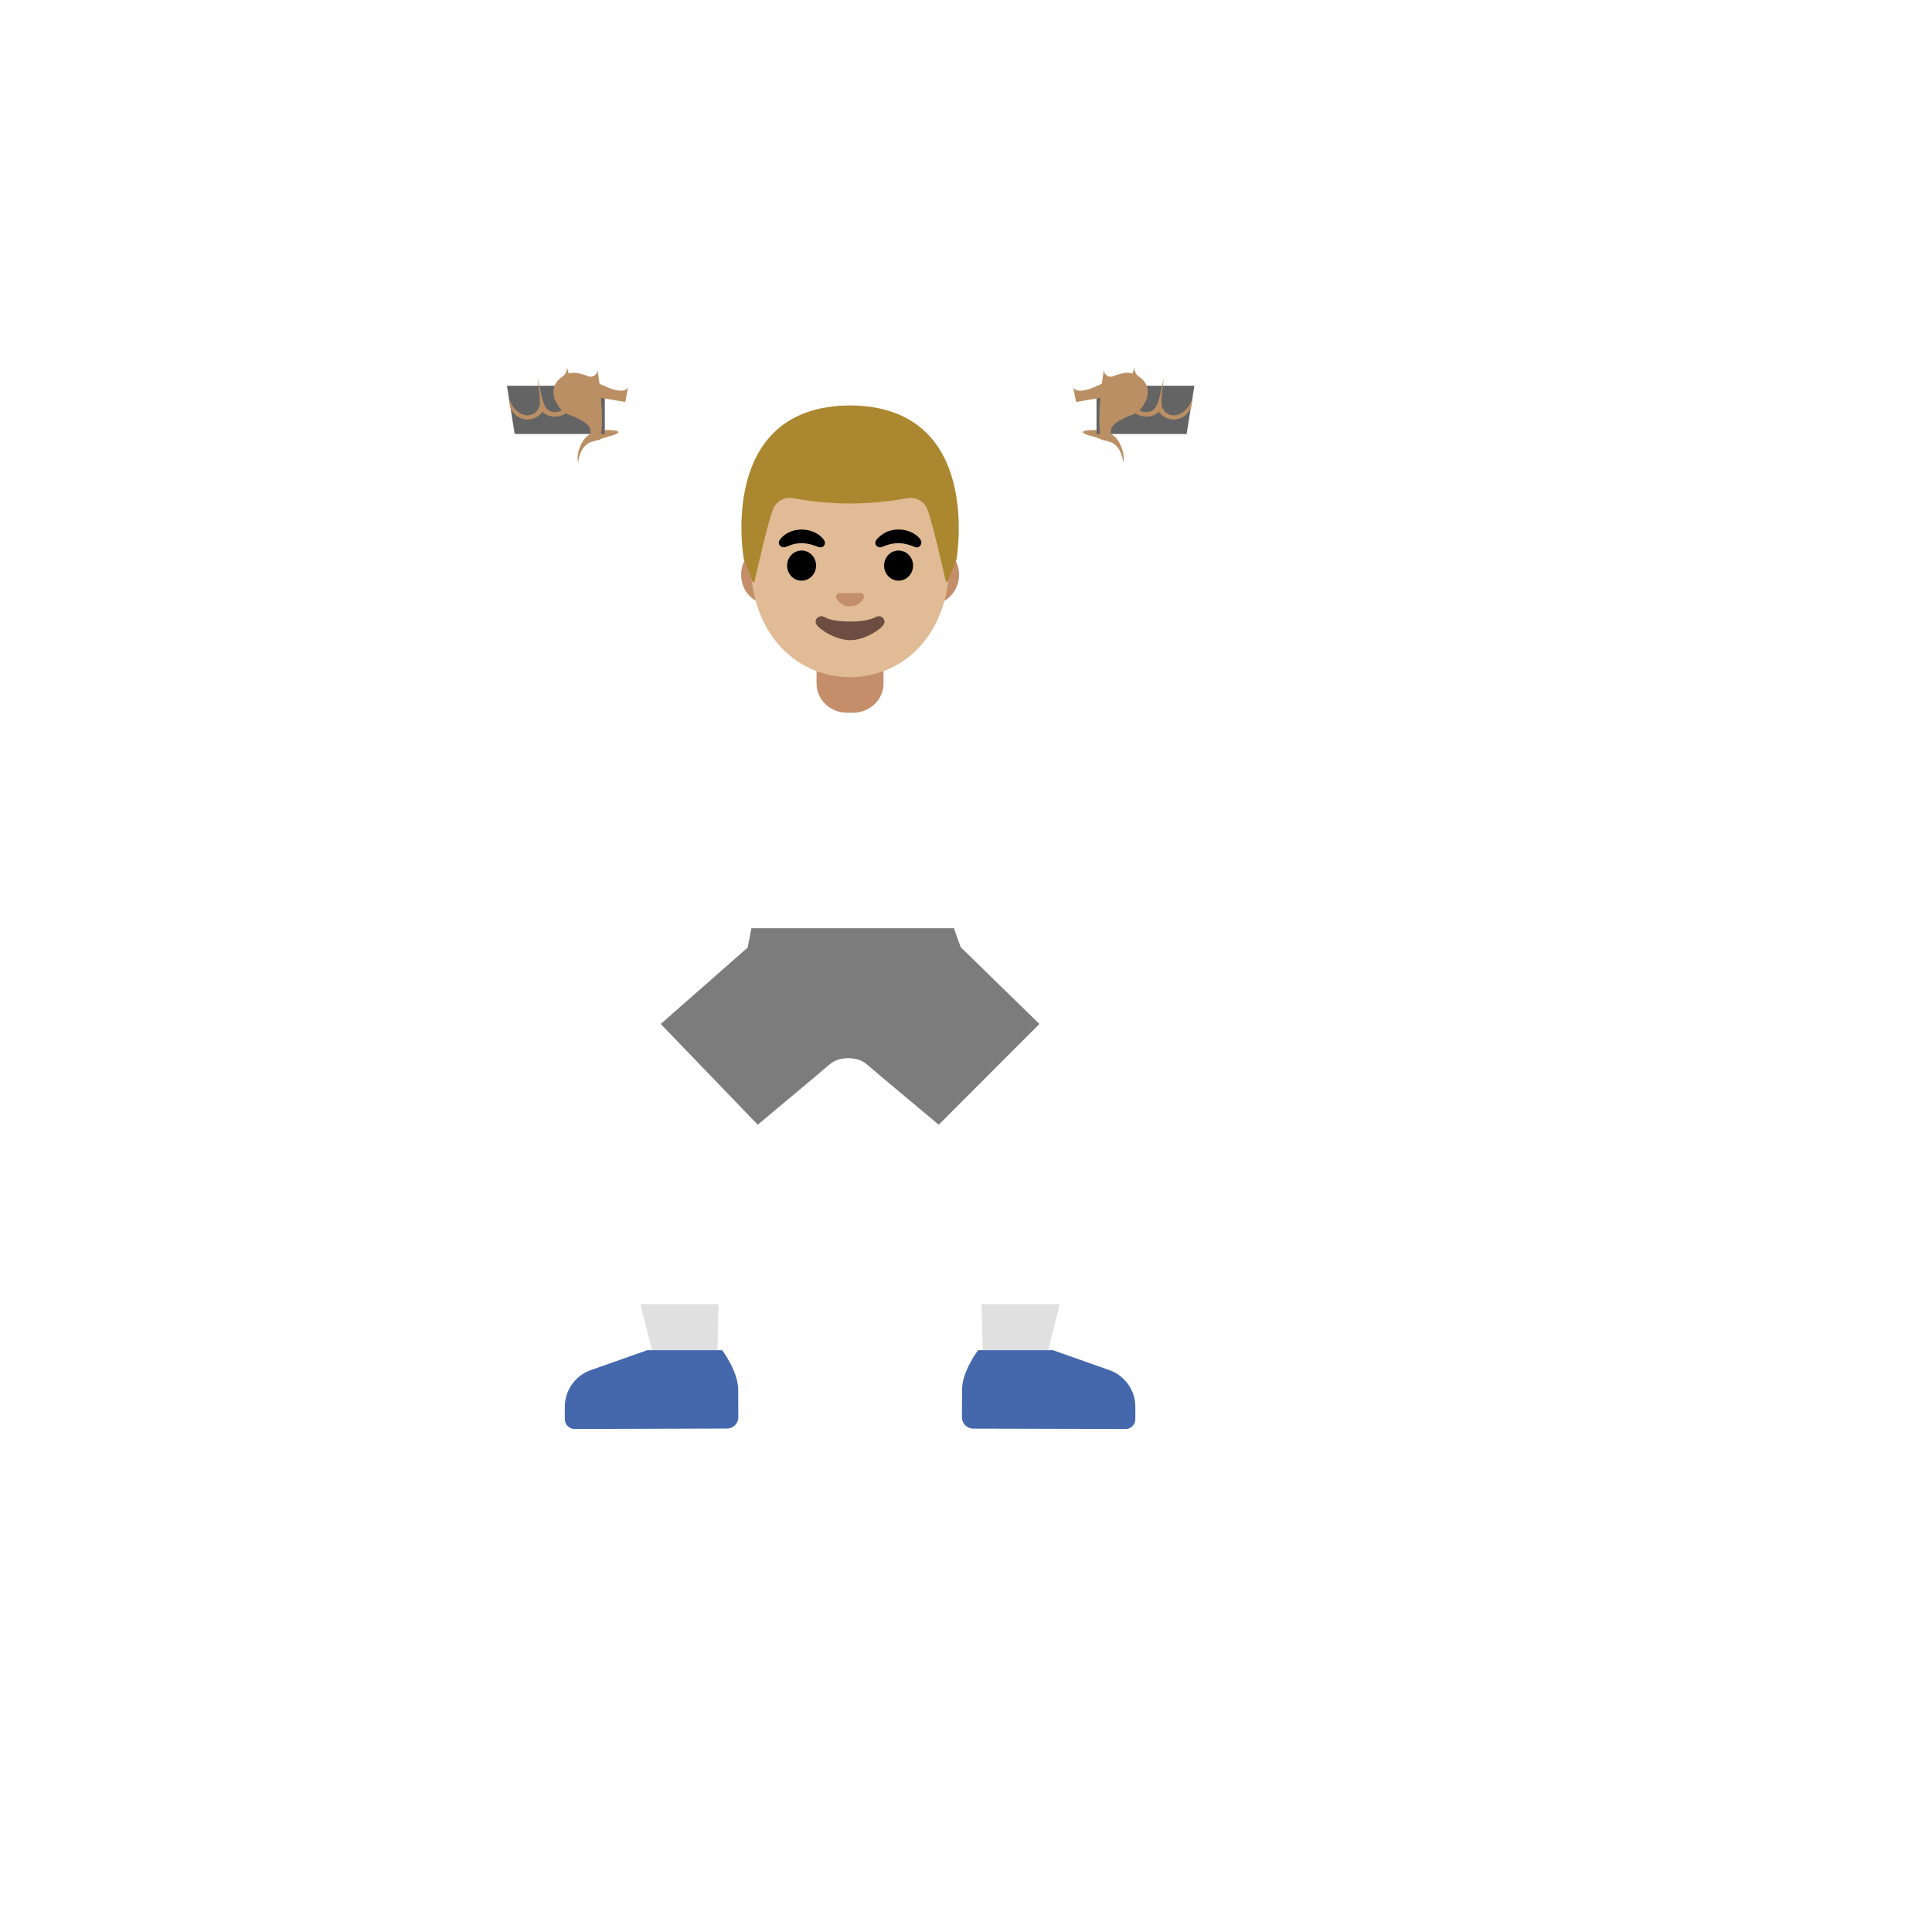 <svg xmlns="http://www.w3.org/2000/svg" version="1.1" xmlns:xlink="http://www.w3.org/1999/xlink" width="100%" height="100%" id="svgWorkerArea" viewBox="-25 -25 625 625" xmlns:idraw="https://idraw.muisca.co" style="background: white;"><defs id="defsdoc"><pattern id="patternBool" x="0" y="0" width="10" height="10" patternUnits="userSpaceOnUse" patternTransform="rotate(35)"><circle cx="5" cy="5" r="4" style="stroke: none;fill: #ff000070;"></circle></pattern></defs><g id="fileImp-706764518" class="cosito"><path id="pathImp-860670472" fill="url(#IconifyId17ecdb2904d178eab12117)" class="grouped" d="M323.281 321.031C317.719 315.031 310.438 307.219 304.062 300.469 291.688 287.438 276.562 277.688 276.562 277.688 276.562 277.688 251.406 304.688 251.406 304.688 251.406 304.688 261.188 322.688 273.656 333.406 279.75 338.656 287.375 344 293.594 348.125 292.656 351.219 291.719 355.25 291.312 360.062 290.125 375 292.438 394.688 292.531 396.875 292.906 408.312 293.031 416.781 293.031 416.781 293.031 416.781 312.844 416.719 312.844 416.719 312.844 416.719 329.344 343.531 329.344 343.531 331.156 335.5 328.906 327.062 323.281 321.031 323.281 321.031 323.281 321.031 323.281 321.031"></path><path id="pathImp-843276613" fill="url(#IconifyId17ecdb2904d178eab12118)" class="grouped" d="M223.406 277.688C223.406 277.688 208.281 287.438 195.938 300.5 189.562 307.25 182.281 315.062 176.719 321.062 171.104 327.1 168.835 335.522 170.656 343.562 170.656 343.562 187.156 416.75 187.156 416.75 187.156 416.75 206.969 416.812 206.969 416.812 206.969 416.812 207.094 408.344 207.469 396.906 207.531 394.719 209.875 375.031 208.688 360.094 208.312 355.281 207.344 351.25 206.406 348.156 212.625 344.031 220.25 338.688 226.344 333.438 238.812 322.719 248.594 304.719 248.594 304.719 248.594 304.719 223.406 277.688 223.406 277.688 223.406 277.688 223.406 277.688 223.406 277.688"></path><path id="pathImp-980494630" fill="#e0e0e0" class="grouped" d="M182.156 396.875C182.156 396.875 187.188 416.719 187.188 416.719 187.188 416.719 207 416.781 207 416.781 207 416.781 207.438 396.875 207.438 396.875 207.438 396.875 182.156 396.875 182.156 396.875"></path><path id="pathImp-729890774" fill="#4568ad" class="grouped" d="M213.812 424.594C213.781 418.594 208.625 411.781 208.625 411.781 208.625 411.781 184.406 411.781 184.406 411.781 184.406 411.781 165.719 418.375 165.719 418.375 160.899 420.269 157.727 424.916 157.719 430.094 157.719 430.094 157.719 434.094 157.719 434.094 157.719 435.844 159.125 437.281 160.875 437.281 160.875 437.281 210.219 437.125 210.219 437.125 212.219 437.125 213.844 435.5 213.844 433.469 213.844 433.469 213.812 424.594 213.812 424.594 213.812 424.594 213.812 424.594 213.812 424.594"></path><path id="pathImp-717733617" fill="#e0e0e0" class="grouped" d="M292.531 396.875C292.531 396.875 293.062 416.781 293.062 416.781 293.062 416.781 312.844 416.719 312.844 416.719 312.844 416.719 317.844 396.875 317.844 396.875 317.844 396.875 292.531 396.875 292.531 396.875"></path><path id="pathImp-508543796" fill="#4568ad" class="grouped" d="M334.281 418.375C334.281 418.375 315.625 411.781 315.625 411.781 315.625 411.781 291.406 411.781 291.406 411.781 291.406 411.781 286.219 418.594 286.219 424.625 286.219 424.625 286.188 433.5 286.188 433.5 286.188 435.5 287.812 437.125 289.812 437.156 289.812 437.156 339.125 437.281 339.125 437.281 340.875 437.281 342.281 435.875 342.281 434.094 342.281 434.094 342.281 430.094 342.281 430.094 342.281 424.906 339.094 420.281 334.281 418.375 334.281 418.375 334.281 418.375 334.281 418.375"></path><path id="pathImp-695805690" fill="url(#IconifyId17ecdb2904d178eab12119)" class="grouped" d="M350.812 122.031C350.812 122.031 336.625 114.875 336.625 114.875 325.281 126 319.906 135.531 314.844 152.125 304.125 157.219 294.875 166.562 288.875 176.219 282.5 185 278.5 189.875 273.906 198.594 270.438 205.219 272.938 212.594 279.219 217.188 282.188 219.375 284.594 220.312 286.938 220.312 289.562 220.312 292.062 219.094 295.125 217.031 301.594 213.344 310.375 203.594 316 196.344 316 196.344 315.844 196.25 315.844 196.25 323 187.344 330.219 174.781 333.812 162.906 343.875 152.406 350.812 138.625 350.812 122.031 350.812 122.031 350.812 122.031 350.812 122.031"></path><path id="pathImp-675875307" fill="url(#IconifyId17ecdb2904d178eab12120)" class="grouped" d="M226.094 198.625C221.5 189.906 217.5 185.031 211.125 176.25 205.125 166.594 195.875 157.25 185.156 152.156 180.062 135.5 174.688 126 163.344 114.875 163.344 114.875 149.188 122.062 149.188 122.062 149.188 138.656 156.125 152.406 166.188 162.938 169.781 174.781 176.969 187.375 184.156 196.281 184.156 196.281 184 196.375 184 196.375 189.625 203.625 198.406 213.375 204.875 217.062 207.938 219.125 210.438 220.344 213.062 220.344 215.406 220.344 217.812 219.375 220.781 217.219 227.031 212.625 229.562 205.219 226.094 198.625 226.094 198.625 226.094 198.625 226.094 198.625"></path><path id="pathImp-474222834" fill="url(#IconifyId17ecdb2904d178eab12121)" class="grouped" d="M288.875 176.219C283.281 183.906 279.531 188.625 275.594 195.531 271.75 194.531 267.406 193.969 262.594 193.969 262.594 193.969 237.062 193.969 237.062 193.969 232.344 193.969 228.125 194.531 224.375 195.5 220.438 188.594 216.688 183.875 211.094 176.188 211.094 176.188 184 196.344 184 196.344 189.625 203.594 201.75 217.031 201.75 217.031 204.344 229.719 219.281 280.156 219.281 280.156 219.281 280.156 282.625 280.156 282.625 280.156 282.625 280.156 298.781 216.781 298.781 216.781 298.781 216.781 310.5 203.406 316 196.375 316 196.375 288.875 176.219 288.875 176.219 288.875 176.219 288.875 176.219 288.875 176.219"></path><path id="pathImp-932115488" fill="#c48e6a" class="grouped" d="M239.156 196.156C239.156 201.344 243.562 205.562 249 205.562 249 205.562 250.969 205.562 250.969 205.562 256.406 205.562 260.812 201.344 260.812 196.156 260.812 196.156 260.812 184.688 260.812 184.688 260.812 184.688 239.156 184.688 239.156 184.688 239.156 184.688 239.156 196.156 239.156 196.156 239.156 196.156 239.156 196.156 239.156 196.156"></path><path id="pathImp-259358267" fill="#c48e6a" class="grouped" d="M223.562 170.406C218.719 170.406 214.75 166.156 214.75 160.938 214.75 155.719 218.688 151.469 223.562 151.469 223.562 151.469 276.438 151.469 276.438 151.469 281.281 151.469 285.25 155.719 285.25 160.938 285.25 166.156 281.312 170.406 276.438 170.406 276.438 170.406 223.562 170.406 223.562 170.406 223.562 170.406 223.562 170.406 223.562 170.406"></path><path id="pathImp-985427059" fill="#e0bb95" class="grouped" d="M250 112.125C233.25 112.125 217.75 130.031 217.75 155.781 217.75 181.406 233.719 194.062 250 194.062 266.281 194.062 282.25 181.406 282.25 155.781 282.25 130.031 266.75 112.125 250 112.125 250 112.125 250 112.125 250 112.125"></path><path id="pathImp-754622637" fill="#c48e6a" class="grouped" d="M253.719 166.938C253.719 166.938 253.406 166.844 253.406 166.844 253.406 166.844 246.562 166.844 246.562 166.844 246.469 166.844 246.344 166.875 246.25 166.938 245.625 167.188 245.281 167.844 245.594 168.531 245.875 169.219 247.25 171.125 250 171.125 252.75 171.125 254.094 169.219 254.406 168.531 254.682 167.901 254.366 167.169 253.719 166.938 253.719 166.938 253.719 166.938 253.719 166.938"></path><path id="pathImp-590028007" fill="#6d4c41" class="grouped" d="M258.125 174.688C255.031 176.531 244.938 176.531 241.875 174.688 240.094 173.625 238.281 175.25 239.031 176.844 239.75 178.438 245.281 182.094 250.031 182.094 254.781 182.094 260.25 178.438 260.969 176.844 261.688 175.25 259.906 173.625 258.125 174.688 258.125 174.688 258.125 174.688 258.125 174.688"></path><path id="ellipseImp-904348338" class="grouped" d="M229.625 157.969C229.625 155.275 231.723 153.094 234.312 153.094 236.902 153.094 239 155.275 239 157.969 239 160.662 236.902 162.844 234.312 162.844 231.723 162.844 229.625 160.662 229.625 157.969 229.625 157.969 229.625 157.969 229.625 157.969"></path><path id="ellipseImp-227854014" class="grouped" d="M261 157.969C261 155.275 263.098 153.094 265.688 153.094 268.277 153.094 270.375 155.275 270.375 157.969 270.375 160.662 268.277 162.844 265.688 162.844 263.098 162.844 261 160.662 261 157.969 261 157.969 261 157.969 261 157.969"></path><path id="pathImp-297097757" class="grouped" d="M227.219 149.688C230.25 145.406 237.344 145.25 240.906 148.906 241.531 149.531 242.188 150.375 241.719 151.281 241.188 152.312 240.156 152.125 239.281 151.781 236.969 150.844 234.594 150.438 232.125 150.938 231.062 151.156 230.125 151.594 229.125 151.969 227.719 152.437 226.344 151 227.219 149.688 227.219 149.688 227.219 149.688 227.219 149.688"></path><path id="pathImp-225981352" class="grouped" d="M270.969 151.969C268.844 151.062 266.719 150.5 264.375 150.781 263.312 150.906 262.281 151.188 261.281 151.562 260.5 151.875 259.656 152.375 258.844 151.812 256.531 150.219 260.656 147.594 261.844 147.062 264.469 145.938 267.594 146.031 270.125 147.344 271.125 147.875 272.219 148.625 272.812 149.625 273.562 150.906 272.438 152.562 270.969 151.969 270.969 151.969 270.969 151.969 270.969 151.969"></path><path id="pathImp-397815354" fill="#ab872f" class="grouped" d="M250 106.156C250 106.156 249.969 106.156 249.969 106.156 206.75 106.375 215.594 155.75 215.594 155.75 215.594 155.75 217.531 160.844 218.406 163.094 218.531 163.406 219 163.375 219.094 163.031 220.031 158.906 223.344 144.25 225.031 139.812 226.025 137.195 228.745 135.658 231.5 136.156 235.75 136.938 242.469 137.875 249.938 137.875 249.938 137.875 250.125 137.875 250.125 137.875 257.562 137.875 264.312 136.938 268.562 136.156 271.312 135.656 274.031 137.188 275.031 139.812 276.688 144.25 280 158.812 280.938 163 281 163.344 281.5 163.375 281.625 163.062 281.625 163.062 284.469 155.781 284.469 155.781 284.375 155.781 293.25 106.406 250 106.156 250 106.156 250 106.156 250 106.156"></path><path id="pathImp-755686196" fill="url(#IconifyId17ecdb2904d178eab12122)" class="grouped" d="M284.375 155.781C284.375 155.781 293.219 106.406 250 106.188 250 106.187 249.969 106.187 249.969 106.188 249.969 106.187 249.938 106.187 249.938 106.188 249.25 106.187 248.594 106.219 247.969 106.219 246.688 106.281 245.438 106.375 244.25 106.5 244.25 106.5 244.219 106.5 244.219 106.5 244.125 106.5 244.062 106.531 243.969 106.531 207.562 111.125 215.594 155.75 215.594 155.75 215.594 155.75 218.438 163.062 218.438 163.062 218.562 163.375 219.031 163.344 219.094 163.031 220.031 158.875 223.344 144.281 225 139.844 225.994 137.226 228.713 135.689 231.469 136.188 235.719 136.969 242.438 137.906 249.906 137.906 249.906 137.906 250.094 137.906 250.094 137.906 257.531 137.906 264.281 136.969 268.531 136.188 271.281 135.688 274 137.219 275 139.844 276.688 144.281 280 158.969 280.906 163.062 280.969 163.406 281.438 163.438 281.562 163.125 282.438 160.875 284.375 155.781 284.375 155.781 284.375 155.781 284.375 155.781 284.375 155.781"></path><path id="pathImp-593536769" fill="url(#IconifyId17ecdb2904d178eab12123)" class="grouped" d="M175.812 103.406C173 101.75 159.656 99.656 150.438 99.656 145.375 99.656 141.594 100.312 141.594 102.031 141.594 102.031 141.562 112.75 141.562 112.75 141.531 123.531 148.562 132.344 160.188 132.375 160.188 132.375 160.219 132.375 160.219 132.375 181.281 132.375 182.938 107.562 175.812 103.406 175.812 103.406 175.812 103.406 175.812 103.406"></path><path id="pathImp-409558252" fill="#ba8f63" class="grouped" d="M175.062 114.844C174.938 115.25 173.844 115.656 172.656 115.969 172.656 115.969 172.625 115.969 172.625 115.969 171.25 116.312 169.625 117 166.594 117.844 162.375 119.031 162.031 124.688 162.031 124.688 161.25 121.75 163.25 116.594 166.031 115.406 166.031 115.406 166.031 115.375 166.031 115.375 167.344 114.75 168.812 114.406 170.375 114.156 170.625 114.125 171.25 114.094 172.031 114.125 172.031 114.125 172.062 114.125 172.062 114.125 173.469 114.156 175.219 114.344 175.062 114.844 175.062 114.844 175.062 114.844 175.062 114.844"></path><path id="pathImp-457483622" fill="url(#IconifyId17ecdb2904d178eab12124)" class="grouped" d="M437.5 107.594C437.5 111.906 435.219 115.406 432.375 115.406 432.375 115.406 67.625 115.406 67.625 115.406 64.812 115.406 62.5 111.906 62.5 107.594 62.5 103.281 64.812 99.781 67.625 99.781 67.625 99.781 432.344 99.781 432.344 99.781 435.188 99.781 437.5 103.281 437.5 107.594 437.5 107.594 437.5 107.594 437.5 107.594"></path><path id="pathImp-164487112" fill="url(#IconifyId17ecdb2904d178eab12125)" class="grouped" d="M115.375 152.875C125.719 152.875 134.125 144.469 134.125 134.125 134.125 134.125 134.125 81.469 134.125 81.469 134.125 71.125 125.719 62.719 115.375 62.719 105.031 62.719 96.625 71.125 96.625 81.469 96.625 81.469 96.625 134.125 96.625 134.125 96.625 144.469 105 152.875 115.375 152.875 115.375 152.875 115.375 152.875 115.375 152.875"></path><path id="pathImp-474802438" fill="url(#IconifyId17ecdb2904d178eab12126)" class="grouped" d="M384.625 152.875C374.281 152.875 365.875 144.469 365.875 134.125 365.875 134.125 365.875 81.469 365.875 81.469 365.875 71.125 374.281 62.719 384.625 62.719 394.969 62.719 403.375 71.125 403.375 81.469 403.375 81.469 403.375 134.125 403.375 134.125 403.375 144.469 395 152.875 384.625 152.875 384.625 152.875 384.625 152.875 384.625 152.875"></path><path id="pathImp-46590982" fill="url(#IconifyId17ecdb2904d178eab12127)" class="grouped" d="M81.25 134.844C88.156 134.844 93.75 129.25 93.75 122.344 93.75 122.344 93.75 93.25 93.75 93.25 93.75 86.344 88.156 80.75 81.25 80.75 74.344 80.75 68.75 86.344 68.75 93.25 68.75 93.25 68.75 122.344 68.75 122.344 68.75 129.25 74.344 134.844 81.25 134.844 81.25 134.844 81.25 134.844 81.25 134.844"></path><path id="pathImp-262359795" fill="url(#IconifyId17ecdb2904d178eab12128)" class="grouped" d="M418.75 134.844C411.844 134.844 406.25 129.25 406.25 122.344 406.25 122.344 406.25 93.25 406.25 93.25 406.25 86.344 411.844 80.75 418.75 80.75 425.656 80.75 431.25 86.344 431.25 93.25 431.25 93.25 431.25 122.344 431.25 122.344 431.25 129.25 425.656 134.844 418.75 134.844 418.75 134.844 418.75 134.844 418.75 134.844"></path><path id="pathImp-807585029" fill="#646464" class="grouped" d="M170.656 115.406C170.656 115.406 141.5 115.406 141.5 115.406 141.5 115.406 139 99.781 139 99.781 139 99.781 170.656 99.781 170.656 99.781 170.656 99.781 170.656 115.406 170.656 115.406"></path><path id="pathImp-468478444" fill="url(#IconifyId17ecdb2904d178eab12129)" class="grouped" d="M178.812 96.781C178.812 96.781 177.906 101.625 177.906 101.625 177.906 101.625 177.719 102.688 177.719 102.688 177.719 102.688 177.281 105.031 177.281 105.031 177.281 105.031 177.031 106.406 177.031 106.406 176.431 109.573 173.391 111.664 170.219 111.094 168.781 110.844 167.562 110.094 166.719 108.969 165.688 109.906 164.344 110.438 162.875 110.438 162 110.438 159.25 109.219 158.781 108.75 158.65 108.629 158.535 108.493 158.438 108.344 158.312 108.438 158.188 108.562 158.062 108.656 158 108.688 156.219 109.75 154.406 109.719 152.719 109.688 151.031 108.656 150.531 108.156 150.031 108.875 149.344 109.5 148.531 109.938 147.969 110.281 147.344 110.5 146.656 110.594 146.344 110.656 146.031 110.688 145.719 110.688 144.469 110.688 143.25 110.281 142.25 109.531 140.938 108.594 140.094 107.219 139.875 105.656 139.875 105.656 139.469 103 139.469 103 139.469 103 139.469 102.969 139.469 102.969 139.469 102.969 138.938 99.562 138.938 99.562 138.688 98 139.062 96.438 140 95.156 140.938 93.844 142.312 93 143.875 92.781 144.25 92.719 144.625 92.688 145 92.719 145.094 92.719 145.219 92.719 145.312 92.75 146.312 92.812 147.312 93.156 148.188 93.781 148.312 93.875 148.406 93.969 148.5 94.031 148.688 93.312 149.062 92.625 149.531 92.062 149.656 91.875 149.781 91.719 149.938 91.562 150.125 91.344 150.281 91.25 150.344 91.188 150.375 91.188 150.375 91.156 150.375 91.156 151.312 90.344 152.531 89.844 153.875 89.781 154.312 89.75 154.75 89.781 155.156 89.844 155.469 89.906 155.75 90 156.031 90.094 156.844 90.344 157.562 90.75 158.188 91.312 158.375 91.062 158.594 90.812 158.812 90.594 159.125 90.281 159.469 90 159.812 89.781 160 89.656 160.219 89.562 160.406 89.438 161.188 89.062 162.062 88.875 162.969 88.906 163.969 88.906 164.938 89.156 165.812 89.656 165.969 89.719 166.094 89.812 166.219 89.906 166.531 90.125 166.812 90.375 167.094 90.656 167.594 91.156 168 91.75 168.281 92.375 168.656 91.812 169.156 91.281 169.75 90.875 169.875 90.781 170.031 90.688 170.188 90.625 170.812 90.281 171.469 90.031 172.156 89.938 172.812 89.844 173.469 89.844 174.125 89.969 175.688 90.25 177 91.125 177.906 92.406 178.781 93.719 179.094 95.25 178.812 96.781 178.812 96.781 178.812 96.781 178.812 96.781"></path><path id="pathImp-175539522" fill="#7c7c7c" class="grouped" d="M285.781 281.406C285.781 281.406 283.594 275.281 283.594 275.281 283.594 275.281 218.062 275.281 218.062 275.281 218.062 275.281 216.875 281.531 216.875 281.531 216.875 281.531 188.75 306.25 188.75 306.25 188.75 306.25 220.125 338.844 220.125 338.844 220.125 338.844 241.344 321.125 243.25 319.438 245.344 317.562 247.875 317.344 249.406 317.312 250.938 317.344 253.469 317.562 255.562 319.438 257.469 321.156 278.688 338.844 278.688 338.844 278.688 338.844 311.25 306.25 311.25 306.25 311.25 306.25 285.781 281.406 285.781 281.406 285.781 281.406 285.781 281.406 285.781 281.406"></path><path id="pathImp-562294224" fill="#ba8f63" class="grouped" d="M178.219 100.156C177.125 102.969 171.188 100.281 168.938 99.125 168.594 96.375 168.25 94.562 168.25 94.562 168.25 94.562 168.25 94.594 168.25 94.594 168.344 96.156 166.781 97.281 165.312 96.719 163.656 96.062 161.75 95.531 160.375 95.594 159.844 95.625 159.406 95.719 159 95.844 158.625 94.625 158.406 93.812 158.406 93.812 158.406 93.812 158.406 94.156 158.406 94.156 158.344 95.219 157.844 96.219 156.969 96.812 153.562 99.031 152.688 103.219 156.719 107.688 155.344 108.625 153.188 108.562 151.969 107.312 150.406 105.75 149.75 100.781 148.844 97.094 149.125 99.719 149.906 104.406 149.531 106.219 149.062 108.406 146.875 109.781 144.688 109.25 142.781 108.781 140.531 107.25 139.438 103.031 139.438 103.031 139.844 105.687 139.844 105.688 140.062 107.25 140.906 108.625 142.219 109.562 143.219 110.312 144.438 110.719 145.688 110.719 146 110.719 146.312 110.688 146.625 110.625 147.219 110.531 147.75 110.344 148.25 110.094 148.281 110.062 148.344 110.062 148.375 110.031 148.406 110 148.469 110 148.5 109.969 149.812 109.25 150.469 108.25 150.5 108.188 150.656 108.438 152.281 109.781 154.25 109.781 156.969 109.781 158.031 108.688 158.031 108.688 158.281 108.844 158.531 108.969 158.781 109.062 158.969 109.125 166.281 111.594 166 114.375 165.969 114.719 166 115.062 166.031 115.406 166.031 115.406 166.031 115.562 166.031 115.562 166.125 116.375 166.312 117.156 166.594 117.875 166.594 117.875 166.625 117.844 166.625 117.844 167.375 117.25 169.188 117.75 169.344 116.688 169.938 112.656 169.781 107.844 169.406 103.719 169.406 103.719 177.281 105.031 177.281 105.031 177.281 105.031 178.219 100.156 178.219 100.156 178.219 100.156 178.219 100.156 178.219 100.156"></path><path id="pathImp-926906144" fill="url(#IconifyId17ecdb2904d178eab12130)" class="grouped" d="M179.719 110.344C178.188 101.938 168.031 98.438 164.219 97.094 163.75 96.938 156.781 95.281 155.938 101.469 155.562 104.156 157.594 107.094 160.188 108.094 167.281 110.812 167.25 112.312 167.25 113.312 167.219 115.906 168.656 120.812 170.906 122.281 171.375 122.594 171.906 122.781 172.406 122.781 172.719 122.781 173.031 122.719 173.344 122.594 177.75 120.75 180.594 115.25 179.719 110.344 179.719 110.344 179.719 110.344 179.719 110.344"></path><path id="pathImp-780581198" fill="url(#IconifyId17ecdb2904d178eab12131)" class="grouped" d="M324.562 103.406C327.375 101.75 340.719 99.656 349.938 99.656 355 99.656 358.781 100.312 358.781 102.031 358.781 102.031 358.812 112.75 358.812 112.75 358.844 123.531 351.812 132.344 340.188 132.375 340.188 132.375 340.156 132.375 340.156 132.375 319.094 132.375 317.406 107.562 324.562 103.406 324.562 103.406 324.562 103.406 324.562 103.406"></path><path id="pathImp-12977205" fill="#ba8f63" class="grouped" d="M325.312 114.844C325.438 115.25 326.531 115.656 327.719 115.969 327.719 115.969 327.75 115.969 327.75 115.969 329.125 116.312 330.75 117 333.781 117.844 338 119.031 338.344 124.688 338.344 124.688 339.125 121.75 337.125 116.594 334.344 115.406 334.344 115.406 334.344 115.375 334.344 115.375 333.031 114.75 331.562 114.406 330 114.156 329.75 114.125 329.125 114.094 328.344 114.125 328.344 114.125 328.312 114.125 328.312 114.125 326.906 114.156 325.156 114.344 325.312 114.844 325.312 114.844 325.312 114.844 325.312 114.844"></path><path id="pathImp-73361496" fill="#646464" class="grouped" d="M329.719 99.781C329.719 99.781 361.375 99.781 361.375 99.781 361.375 99.781 358.875 115.406 358.875 115.406 358.875 115.406 329.719 115.406 329.719 115.406 329.719 115.406 329.719 99.781 329.719 99.781"></path><path id="pathImp-617007015" fill="url(#IconifyId17ecdb2904d178eab12132)" class="grouped" d="M321.562 96.781C321.562 96.781 322.469 101.625 322.469 101.625 322.469 101.625 322.656 102.688 322.656 102.688 322.656 102.688 323.094 105.031 323.094 105.031 323.094 105.031 323.344 106.406 323.344 106.406 323.944 109.573 326.984 111.664 330.156 111.094 331.594 110.844 332.812 110.094 333.656 108.969 334.688 109.906 336.031 110.438 337.5 110.438 338.375 110.438 341.125 109.219 341.594 108.75 341.719 108.625 341.844 108.5 341.938 108.344 342.062 108.438 342.188 108.562 342.312 108.656 342.375 108.688 344.156 109.75 345.969 109.719 347.656 109.688 349.312 108.656 349.844 108.156 350.344 108.875 351.031 109.5 351.844 109.938 352.406 110.281 353.031 110.5 353.719 110.594 354.031 110.656 354.344 110.688 354.656 110.688 355.906 110.688 357.125 110.281 358.125 109.531 359.438 108.594 360.281 107.219 360.5 105.656 360.5 105.656 360.906 103 360.906 103 360.906 103 360.906 102.969 360.906 102.969 360.906 102.969 361.438 99.562 361.438 99.562 361.688 98 361.312 96.438 360.375 95.156 359.438 93.844 358.062 93 356.5 92.781 356.125 92.719 355.75 92.688 355.375 92.719 355.281 92.719 355.156 92.719 355.062 92.75 354.062 92.812 353.062 93.156 352.188 93.781 352.062 93.875 351.969 93.969 351.875 94.031 351.688 93.312 351.312 92.625 350.844 92.062 350.726 91.882 350.59 91.715 350.438 91.562 350.25 91.344 350.094 91.25 350.031 91.188 350 91.188 350 91.156 350 91.156 349.062 90.344 347.844 89.844 346.5 89.781 346.062 89.75 345.625 89.781 345.219 89.844 344.906 89.906 344.625 90 344.344 90.094 343.531 90.344 342.812 90.75 342.188 91.312 342 91.062 341.781 90.812 341.562 90.594 341.25 90.281 340.906 90 340.562 89.781 340.375 89.656 340.156 89.562 339.969 89.438 339.188 89.062 338.312 88.875 337.406 88.906 336.406 88.906 335.438 89.156 334.562 89.656 334.406 89.719 334.281 89.812 334.156 89.906 333.844 90.125 333.562 90.375 333.281 90.656 332.781 91.156 332.375 91.75 332.094 92.375 331.719 91.812 331.219 91.281 330.625 90.875 330.49 90.773 330.343 90.689 330.188 90.625 329.562 90.281 328.906 90.031 328.219 89.938 327.562 89.844 326.906 89.844 326.25 89.969 324.688 90.25 323.375 91.125 322.469 92.406 321.594 93.719 321.281 95.25 321.562 96.781 321.562 96.781 321.562 96.781 321.562 96.781"></path><path id="pathImp-515354576" fill="#ba8f63" class="grouped" d="M322.156 100.156C323.25 102.969 329.188 100.281 331.438 99.125 331.781 96.375 332.125 94.562 332.125 94.562 332.125 94.562 332.125 94.594 332.125 94.594 332.031 96.156 333.594 97.281 335.062 96.719 336.719 96.062 338.625 95.531 340 95.594 340.531 95.625 340.969 95.719 341.375 95.844 341.75 94.625 341.969 93.812 341.969 93.812 341.969 93.812 341.969 94.156 341.969 94.156 342.031 95.219 342.531 96.219 343.406 96.812 346.812 99.031 347.688 103.219 343.656 107.688 345.031 108.625 347.188 108.562 348.406 107.312 349.969 105.75 350.625 100.781 351.531 97.094 351.25 99.719 350.469 104.406 350.844 106.219 351.281 108.406 353.5 109.781 355.688 109.25 357.594 108.781 359.844 107.25 360.938 103.031 360.938 103.031 360.531 105.687 360.531 105.688 360.312 107.25 359.469 108.625 358.156 109.562 357.156 110.312 355.938 110.719 354.688 110.719 354.375 110.719 354.062 110.688 353.75 110.625 353.156 110.531 352.625 110.344 352.125 110.094 352.094 110.062 352.031 110.062 352 110.031 351.969 110 351.906 110 351.875 109.969 351.076 109.543 350.39 108.932 349.875 108.188 349.719 108.438 348.094 109.781 346.125 109.781 343.406 109.781 342.344 108.688 342.344 108.688 342.094 108.844 341.844 108.969 341.594 109.062 341.375 109.125 334.125 111.594 334.375 114.375 334.406 114.719 334.375 115.062 334.344 115.406 334.344 115.406 334.344 115.562 334.344 115.562 334.25 116.375 334.062 117.156 333.781 117.875 333.781 117.875 333.75 117.844 333.75 117.844 333 117.25 331.188 117.75 331.031 116.688 330.438 112.656 330.594 107.844 330.969 103.719 330.969 103.719 323.094 105.031 323.094 105.031 323.094 105.031 322.156 100.156 322.156 100.156 322.156 100.156 322.156 100.156 322.156 100.156"></path><path id="pathImp-376233239" fill="url(#IconifyId17ecdb2904d178eab12133)" class="grouped" d="M320.656 110.344C322.188 101.938 332.344 98.438 336.156 97.094 336.625 96.938 343.594 95.281 344.438 101.469 344.812 104.156 342.781 107.094 340.188 108.094 333.094 110.812 333.125 112.312 333.125 113.312 333.156 115.906 331.719 120.812 329.469 122.281 329 122.594 328.469 122.781 327.969 122.781 327.656 122.781 327.344 122.719 327.031 122.594 322.625 120.75 319.781 115.25 320.656 110.344 320.656 110.344 320.656 110.344 320.656 110.344"></path></g></svg>